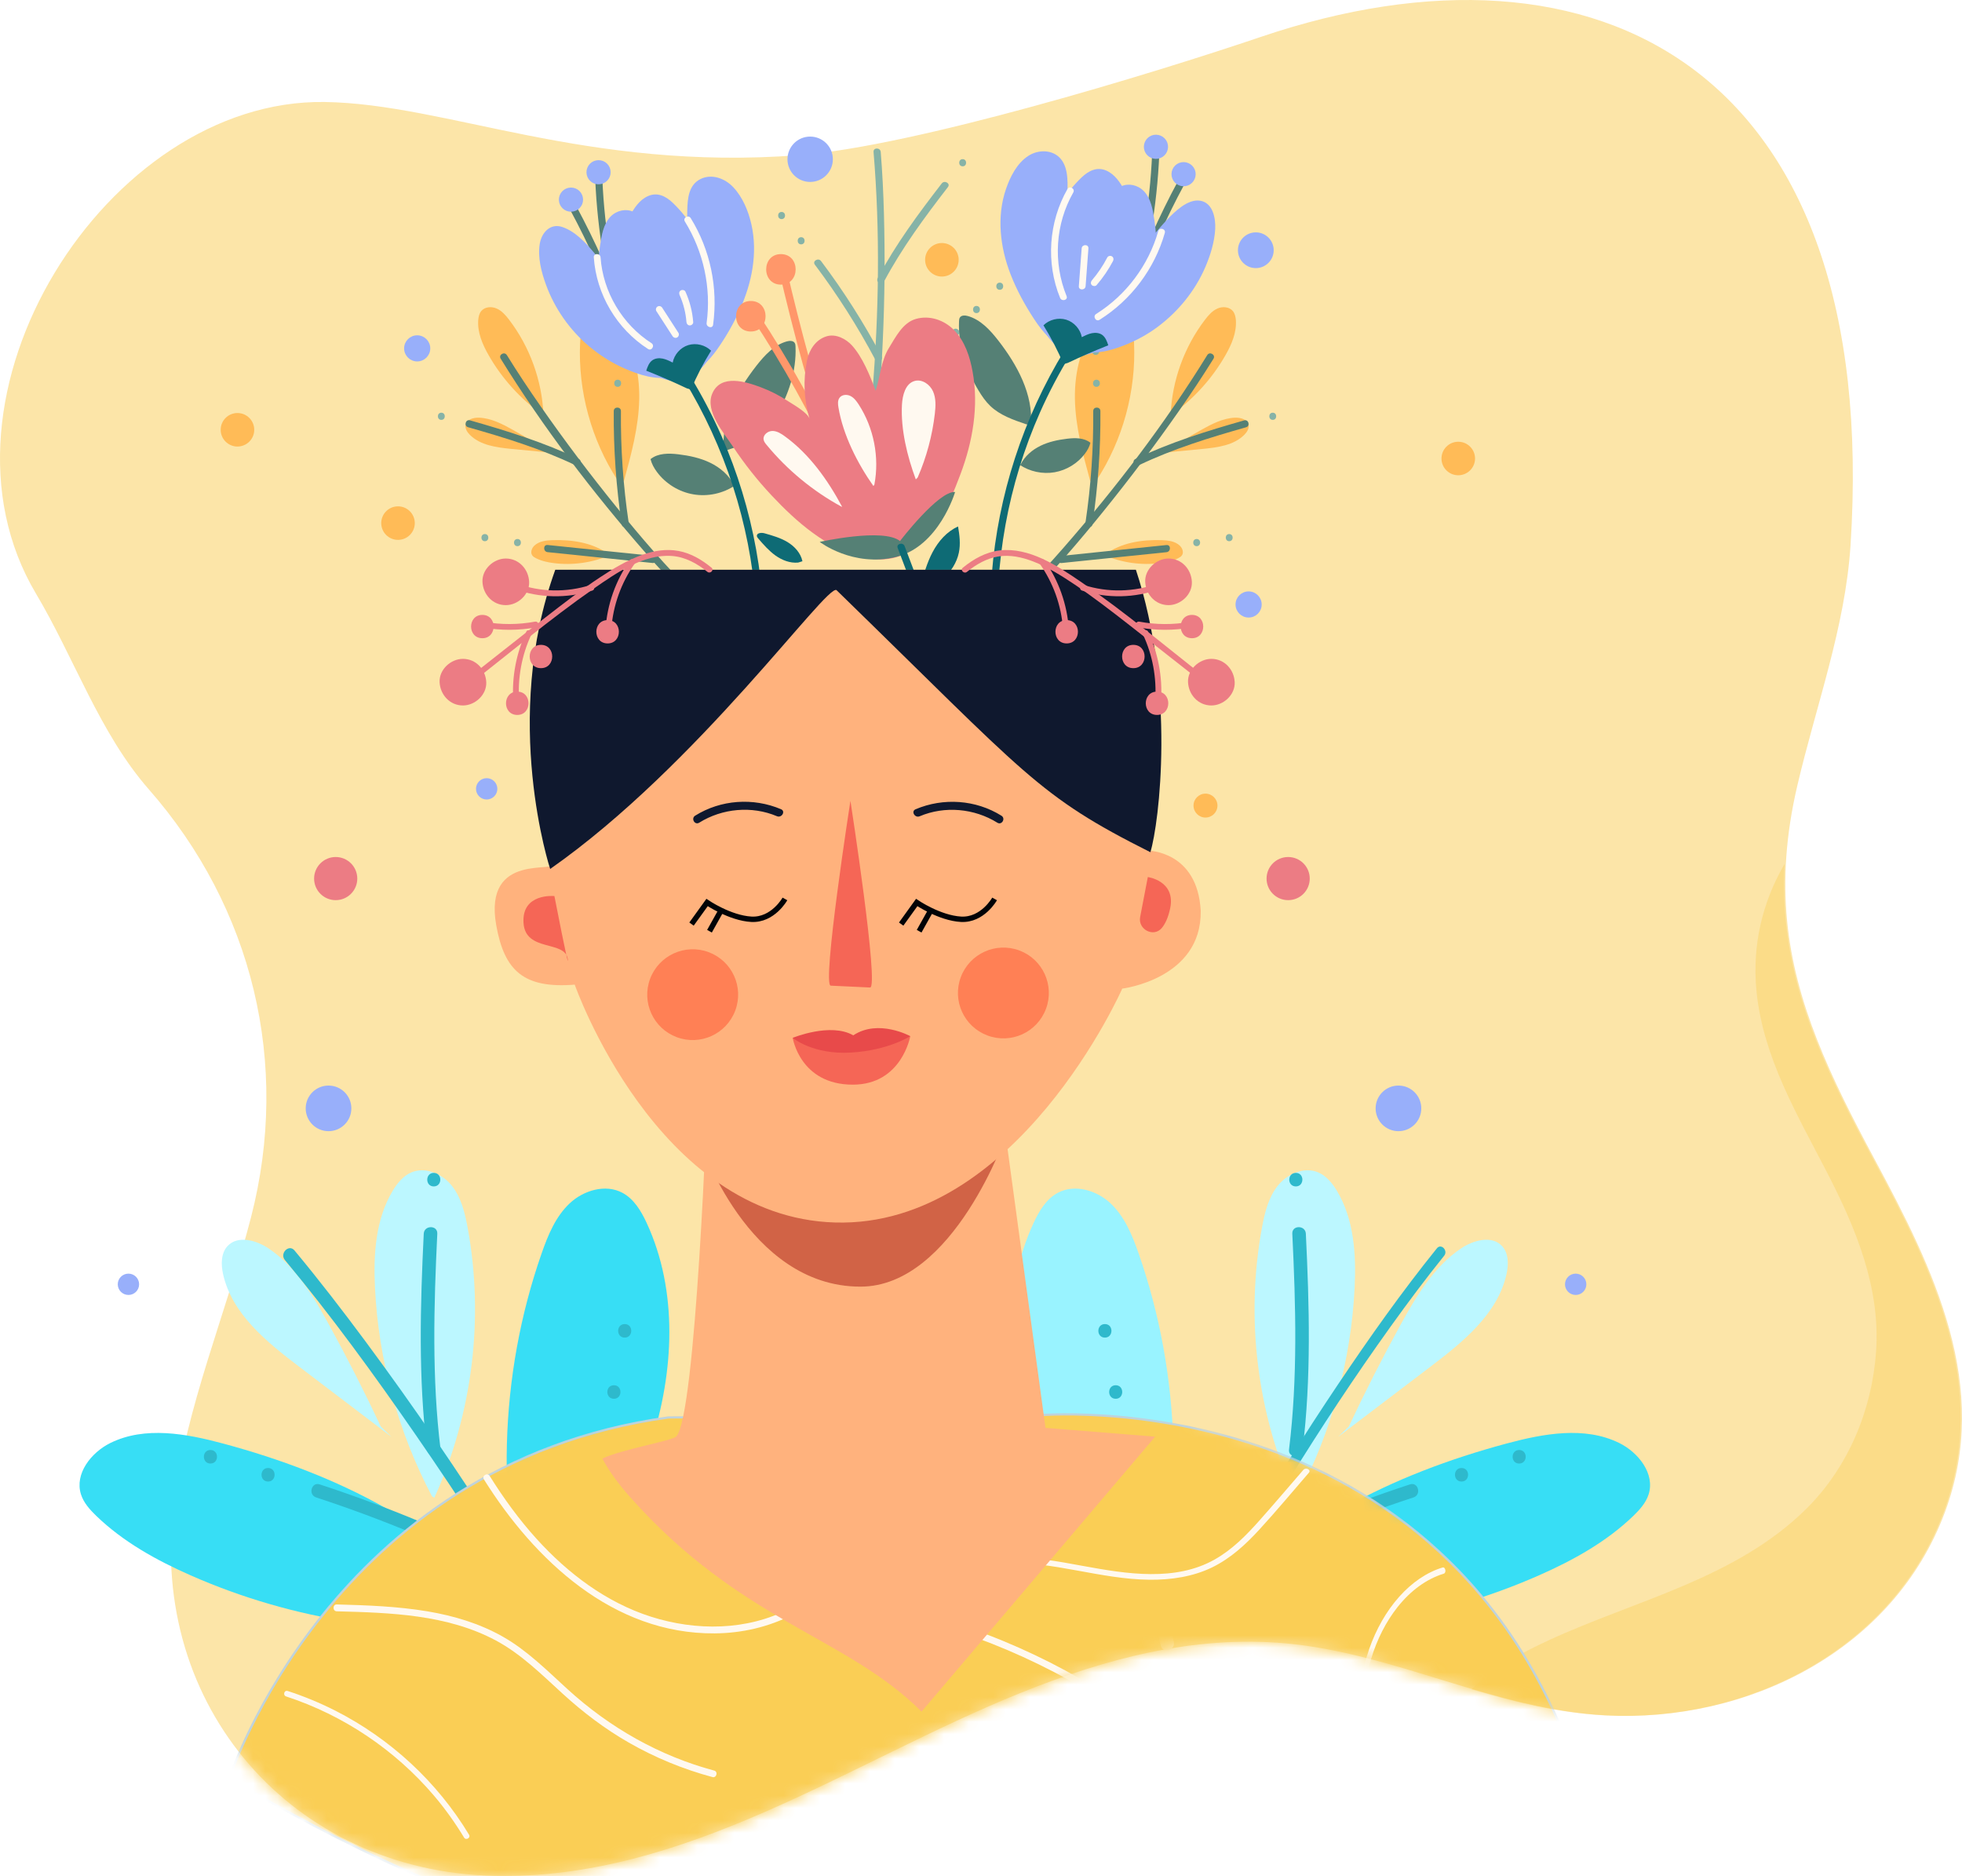 <svg width="159" height="152" viewBox="0 0 159 152" fill="none" xmlns="http://www.w3.org/2000/svg">
<path d="M147.258 84.246C144.762 77.897 143.791 71.626 145.654 63.657C147.169 57.175 149.534 50.836 149.966 44.194C152.48 5.486 129.423 -6.247 102.174 2.991C93.443 5.95 74.125 11.857 64.728 12.574C47.45 13.89 36.237 8.41 26.309 8.264C8.641 8.003 -6.581 32.158 2.923 48.112C6.01 53.293 8.081 59.422 12.054 63.95C20.463 73.533 23.558 86.168 20.343 98.629C18.332 106.422 15.078 113.934 14.079 121.931C12.04 138.296 23.756 151.612 40.001 151.99C55.544 152.35 68.779 142.799 82.648 137.194C89.513 134.42 96.69 132.488 104.147 133.151C113.058 133.943 121.078 138.513 130.146 138.988C141.614 139.59 153.454 133.75 157.625 122.502C161.406 112.309 156.69 102.818 151.924 93.944C150.101 90.55 148.49 87.388 147.258 84.246Z" fill="#FCE5A8"/>
<path opacity="0.38" d="M147.146 84.25C145.351 79.68 144.352 75.148 144.622 70C142.823 73.084 141.977 76.596 142.348 80.332C142.88 85.687 145.68 90.376 148.091 95.053C150.411 99.556 152.4 104.351 152.036 109.528C151.699 114.281 149.77 118.894 146.385 122.249C140.691 127.896 132.566 129.647 125.52 132.898C123.307 133.918 121.019 135.141 119.253 136.877C122.761 137.908 126.309 138.795 130.038 138.991C141.506 139.594 153.346 133.754 157.517 122.506C161.298 112.313 156.582 102.822 151.816 93.948C149.989 90.554 148.378 87.391 147.146 84.25Z" fill="#FACE55"/>
<path d="M70.792 12.312C71.335 18.776 71.227 25.365 70.697 31.825C70.56 33.482 70.39 35.134 70.125 36.778C70.067 37.143 70.626 37.3 70.684 36.931C71.178 33.867 71.397 30.757 71.538 27.659C71.696 24.21 71.729 20.752 71.634 17.298C71.588 15.633 71.509 13.968 71.373 12.312C71.344 11.943 70.763 11.939 70.792 12.312Z" fill="#86B3A7"/>
<path d="M71.63 22.835C73.081 20.106 74.934 17.596 76.82 15.157C77.049 14.863 76.543 14.573 76.319 14.863C74.432 17.302 72.575 19.812 71.128 22.541C70.954 22.868 71.456 23.162 71.63 22.835Z" fill="#86B3A7"/>
<path d="M78.014 13.476C78.387 13.476 78.387 12.896 78.014 12.896C77.641 12.896 77.641 13.476 78.014 13.476Z" fill="#86B3A7"/>
<path d="M71.339 32.873C73.446 30.956 75.556 29.038 77.662 27.121C77.94 26.868 77.525 26.458 77.252 26.711C75.145 28.628 73.035 30.546 70.929 32.463C70.651 32.716 71.062 33.126 71.339 32.873Z" fill="#86B3A7"/>
<path d="M79.134 25.369C79.506 25.369 79.506 24.789 79.134 24.789C78.761 24.785 78.761 25.369 79.134 25.369Z" fill="#86B3A7"/>
<path d="M81.02 23.481C81.393 23.481 81.393 22.901 81.02 22.901C80.647 22.901 80.643 23.481 81.02 23.481Z" fill="#86B3A7"/>
<path d="M71.439 28.856C70.008 26.164 68.371 23.588 66.538 21.153C66.314 20.859 65.813 21.149 66.037 21.447C67.869 23.882 69.507 26.458 70.937 29.15C71.111 29.481 71.613 29.187 71.439 28.856Z" fill="#86B3A7"/>
<path d="M64.925 19.799C65.298 19.799 65.298 19.219 64.925 19.219C64.552 19.219 64.552 19.799 64.925 19.799Z" fill="#86B3A7"/>
<path d="M63.341 17.753C63.714 17.753 63.714 17.174 63.341 17.174C62.965 17.169 62.965 17.753 63.341 17.753Z" fill="#86B3A7"/>
<path d="M89.466 44.974C90.888 45.591 92.48 45.819 94.022 45.628C94.532 45.566 95.043 45.454 95.499 45.218C95.606 45.164 95.714 45.098 95.785 44.995C95.95 44.75 95.818 44.402 95.602 44.203C95.217 43.843 94.64 43.781 94.114 43.764C92.517 43.719 90.834 43.972 89.557 44.937" fill="#FFBB57"/>
<path d="M88.869 38.907C90.996 35.635 92.074 31.693 91.904 27.796C91.879 27.22 91.821 26.624 91.535 26.127C91.249 25.626 90.672 25.249 90.109 25.365C89.723 25.444 89.412 25.725 89.151 26.019C87.646 27.709 87.07 30.065 87.111 32.331C87.153 34.592 87.758 36.803 88.355 38.986" fill="#FFBB57"/>
<path d="M94.956 33.59C96.734 32.326 98.235 30.67 99.313 28.777C99.811 27.908 100.225 26.939 100.155 25.936C100.134 25.676 100.076 25.402 99.906 25.199C99.616 24.852 99.068 24.814 98.654 25.001C98.239 25.187 97.932 25.543 97.655 25.903C95.971 28.107 94.984 30.836 94.868 33.602" fill="#FFBB57"/>
<path d="M94.412 36.608C95.37 35.983 96.349 35.391 97.348 34.832C98.206 34.352 99.114 33.879 100.097 33.842C100.544 33.825 101.096 33.987 101.183 34.426C101.241 34.72 101.058 35.006 100.851 35.217C99.993 36.091 98.662 36.256 97.439 36.377C96.282 36.488 95.129 36.596 93.973 36.708" fill="#FFBB57"/>
<path d="M97.837 28.769C94.425 34.306 90.411 39.553 86.133 44.444C85.046 45.686 83.931 46.904 82.749 48.059C82.48 48.32 82.895 48.73 83.16 48.469C85.395 46.282 87.43 43.889 89.396 41.458C91.547 38.799 93.612 36.066 95.569 33.258C96.527 31.883 97.46 30.488 98.343 29.063C98.534 28.744 98.032 28.454 97.837 28.769Z" fill="#558075"/>
<path d="M92.306 37.689C95.072 36.364 98.036 35.457 100.98 34.621C101.34 34.517 101.187 33.958 100.826 34.062C97.833 34.915 94.827 35.842 92.016 37.192C91.676 37.35 91.97 37.851 92.306 37.689Z" fill="#558075"/>
<path d="M103.144 34.02C103.516 34.02 103.516 33.44 103.144 33.44C102.771 33.44 102.771 34.02 103.144 34.02Z" fill="#86B3A7"/>
<path d="M86.025 45.62C88.861 45.326 91.697 45.032 94.532 44.742C94.901 44.705 94.906 44.125 94.532 44.162C91.697 44.456 88.861 44.75 86.025 45.04C85.66 45.077 85.656 45.657 86.025 45.62Z" fill="#558075"/>
<path d="M96.978 44.253C97.351 44.253 97.351 43.673 96.978 43.673C96.606 43.673 96.602 44.253 96.978 44.253Z" fill="#86B3A7"/>
<path d="M99.615 43.851C99.988 43.851 99.988 43.272 99.615 43.272C99.243 43.272 99.243 43.851 99.615 43.851Z" fill="#86B3A7"/>
<path d="M88.529 42.485C88.981 39.445 89.201 36.377 89.176 33.304C89.172 32.931 88.591 32.931 88.595 33.304C88.62 36.327 88.413 39.342 87.969 42.332C87.915 42.696 88.475 42.853 88.529 42.485Z" fill="#558075"/>
<path d="M88.856 31.345C89.229 31.345 89.229 30.765 88.856 30.765C88.484 30.765 88.479 31.345 88.856 31.345Z" fill="#86B3A7"/>
<path d="M88.794 28.757C89.167 28.757 89.167 28.177 88.794 28.177C88.421 28.177 88.421 28.757 88.794 28.757Z" fill="#86B3A7"/>
<path d="M49.448 44.974C48.026 45.591 46.434 45.819 44.892 45.628C44.382 45.566 43.872 45.454 43.416 45.218C43.308 45.164 43.2 45.098 43.13 44.995C42.964 44.75 43.096 44.402 43.312 44.203C43.697 43.843 44.274 43.781 44.8 43.764C46.397 43.719 48.08 43.972 49.357 44.937" fill="#FFBB57"/>
<path d="M50.045 38.907C47.918 35.635 46.84 31.693 47.01 27.796C47.035 27.22 47.093 26.624 47.379 26.127C47.665 25.626 48.242 25.249 48.806 25.365C49.191 25.444 49.502 25.725 49.763 26.019C51.268 27.709 51.844 30.065 51.803 32.331C51.762 34.592 51.156 36.803 50.559 38.986" fill="#FFBB57"/>
<path d="M43.955 33.59C42.176 32.326 40.675 30.67 39.597 28.777C39.099 27.908 38.685 26.939 38.755 25.936C38.776 25.676 38.834 25.402 39.004 25.199C39.294 24.852 39.842 24.814 40.256 25.001C40.671 25.187 40.978 25.543 41.255 25.903C42.939 28.107 43.925 30.836 44.042 33.602" fill="#FFBB57"/>
<path d="M44.502 36.608C43.544 35.983 42.566 35.391 41.566 34.832C40.708 34.352 39.8 33.879 38.818 33.842C38.37 33.825 37.818 33.987 37.731 34.426C37.673 34.72 37.856 35.006 38.063 35.217C38.921 36.091 40.252 36.256 41.475 36.377C42.632 36.488 43.785 36.596 44.941 36.708" fill="#FFBB57"/>
<path d="M40.575 29.063C44 34.617 48.03 39.888 52.321 44.8C53.424 46.063 54.556 47.297 55.754 48.469C56.02 48.73 56.434 48.32 56.165 48.059C53.951 45.889 51.932 43.52 49.983 41.114C47.827 38.455 45.762 35.718 43.805 32.906C42.86 31.552 41.944 30.177 41.077 28.773C40.878 28.454 40.377 28.744 40.575 29.063Z" fill="#558075"/>
<path d="M46.898 37.188C44.083 35.842 41.081 34.91 38.088 34.057C37.727 33.954 37.574 34.513 37.934 34.617C40.878 35.453 43.843 36.36 46.608 37.685C46.944 37.851 47.238 37.35 46.898 37.188Z" fill="#558075"/>
<path d="M35.766 34.02C36.139 34.02 36.139 33.44 35.766 33.44C35.393 33.44 35.393 34.02 35.766 34.02Z" fill="#86B3A7"/>
<path d="M52.885 45.036C50.049 44.742 47.214 44.448 44.378 44.158C44.004 44.121 44.009 44.7 44.378 44.738C47.214 45.032 50.049 45.326 52.885 45.616C53.258 45.657 53.254 45.077 52.885 45.036Z" fill="#558075"/>
<path d="M41.935 44.253C42.308 44.253 42.308 43.673 41.935 43.673C41.562 43.673 41.558 44.253 41.935 44.253Z" fill="#86B3A7"/>
<path d="M39.294 43.852C39.667 43.852 39.667 43.272 39.294 43.272C38.921 43.272 38.921 43.852 39.294 43.852Z" fill="#86B3A7"/>
<path d="M50.945 42.332C50.501 39.342 50.294 36.323 50.319 33.304C50.323 32.931 49.742 32.931 49.738 33.304C49.714 36.377 49.933 39.445 50.385 42.485C50.439 42.853 50.999 42.696 50.945 42.332Z" fill="#558075"/>
<path d="M50.057 31.345C50.43 31.345 50.43 30.765 50.057 30.765C49.684 30.765 49.68 31.345 50.057 31.345Z" fill="#86B3A7"/>
<path d="M50.115 28.757C50.488 28.757 50.488 28.177 50.115 28.177C49.743 28.177 49.743 28.757 50.115 28.757Z" fill="#86B3A7"/>
<path d="M46.185 16.966C47.724 19.812 49.038 22.768 50.116 25.816C50.24 26.164 50.8 26.015 50.675 25.663C49.581 22.57 48.246 19.563 46.687 16.677C46.513 16.345 46.011 16.635 46.185 16.966Z" fill="#558075"/>
<path d="M48.209 13.711C48.321 17.985 48.98 22.23 50.178 26.334C50.282 26.69 50.841 26.541 50.738 26.181C49.556 22.122 48.897 17.94 48.789 13.711C48.776 13.339 48.196 13.339 48.209 13.711Z" fill="#558075"/>
<path d="M45.439 15.848C45.621 15.389 46.14 15.165 46.6 15.343C47.06 15.525 47.284 16.043 47.106 16.503C46.923 16.962 46.405 17.186 45.945 17.008C45.484 16.826 45.257 16.308 45.439 15.848Z" fill="#98AFFA" stroke="#98AFFA" stroke-width="0.17" stroke-miterlimit="10"/>
<path d="M47.674 13.629C47.856 13.169 48.374 12.945 48.835 13.123C49.295 13.306 49.519 13.823 49.34 14.283C49.158 14.743 48.64 14.966 48.179 14.788C47.719 14.606 47.495 14.088 47.674 13.629Z" fill="#98AFFA" stroke="#98AFFA" stroke-width="0.17" stroke-miterlimit="10"/>
<path d="M54.27 30.094C53.681 30.256 53.055 30.16 52.462 30.012C48.478 29.018 45.19 25.642 44.303 21.638C44.166 21.025 44.083 20.391 44.195 19.774C44.282 19.306 44.568 18.789 45.041 18.751C45.236 18.735 45.431 18.805 45.605 18.888C46.654 19.377 47.425 20.3 48.159 21.195C50.534 24.09 52.922 27.005 54.755 30.272" fill="#98AFFA"/>
<path d="M54.15 29.664C53.171 29.891 52.06 29.485 51.161 29.113C50.369 28.786 49.614 28.351 48.922 27.841C47.491 26.794 46.322 25.394 45.538 23.804C45.128 22.967 44.821 22.064 44.664 21.149C44.581 20.669 44.523 20.101 44.697 19.634C44.925 19.021 45.373 19.232 45.816 19.505C46.683 20.039 47.33 20.876 47.964 21.654C48.648 22.491 49.332 23.328 50.004 24.172C51.596 26.181 53.105 28.26 54.365 30.496C54.647 30.997 55.427 30.546 55.141 30.045C53.839 27.742 52.276 25.609 50.638 23.543C49.825 22.516 49.001 21.497 48.159 20.495C47.466 19.671 46.637 18.764 45.588 18.399C44.606 18.056 43.897 18.834 43.743 19.749C43.561 20.851 43.868 22.023 44.241 23.054C44.946 25.005 46.185 26.761 47.777 28.09C48.652 28.819 49.618 29.427 50.667 29.879C51.807 30.368 53.134 30.819 54.382 30.533C54.95 30.397 54.714 29.531 54.15 29.664Z" fill="#98AFFA"/>
<path d="M55.559 29.9C56.675 29.552 57.438 28.554 58.072 27.572C59.158 25.883 60.087 24.056 60.477 22.085C60.867 20.114 60.68 17.981 59.664 16.246C59.349 15.708 58.938 15.198 58.375 14.933C57.811 14.668 57.069 14.705 56.638 15.153C56.264 15.538 56.194 16.122 56.169 16.66C55.966 21.07 57.396 25.663 55.87 29.804" fill="#98AFFA"/>
<path d="M55.68 30.33C56.725 29.974 57.471 29.212 58.101 28.33C58.822 27.316 59.453 26.21 59.963 25.075C60.929 22.918 61.418 20.532 60.896 18.192C60.655 17.116 60.191 15.981 59.424 15.169C58.756 14.457 57.67 14.043 56.745 14.519C55.804 15.004 55.721 16.097 55.696 17.033C55.663 18.35 55.759 19.667 55.87 20.979C56.111 23.887 56.43 26.877 55.427 29.684C55.232 30.227 56.099 30.463 56.293 29.924C57.798 25.713 56.463 21.265 56.6 16.942C56.613 16.515 56.6 15.981 56.845 15.608C57.123 15.186 57.678 15.132 58.118 15.31C59.046 15.683 59.569 16.892 59.851 17.774C60.493 19.783 60.22 21.944 59.486 23.891C59.051 25.054 58.445 26.148 57.782 27.195C57.197 28.115 56.517 29.1 55.439 29.469C54.9 29.651 55.133 30.517 55.68 30.33Z" fill="#98AFFA"/>
<path d="M55.224 30.517C52.848 30.397 50.767 28.637 49.78 26.475C48.793 24.313 48.76 21.824 49.154 19.484C49.253 18.892 49.398 18.271 49.817 17.845C50.24 17.418 51.028 17.302 51.413 17.762C51.828 16.95 52.529 15.993 53.416 16.225C53.723 16.304 53.976 16.523 54.204 16.747C55.924 18.42 57.048 20.644 57.612 22.976C57.927 24.28 58.076 25.651 57.803 26.968C57.529 28.28 56.795 29.539 55.651 30.243" fill="#98AFFA"/>
<path d="M55.224 30.069C52.599 29.895 50.576 27.738 49.821 25.34C49.373 23.92 49.295 22.416 49.419 20.942C49.477 20.259 49.544 19.538 49.751 18.88C49.9 18.391 50.53 17.505 51.102 18.081C51.297 18.279 51.675 18.246 51.807 17.989C52.06 17.509 52.504 16.643 53.147 16.639C53.748 16.635 54.353 17.53 54.697 17.944C55.626 19.07 56.327 20.4 56.795 21.779C57.686 24.392 58.126 28.119 55.423 29.854C54.938 30.165 55.389 30.939 55.875 30.628C59.154 28.525 58.669 24.04 57.421 20.897C56.766 19.244 55.812 17.666 54.519 16.432C53.963 15.902 53.287 15.554 52.529 15.882C51.824 16.184 51.368 16.884 51.024 17.538C51.26 17.509 51.492 17.476 51.728 17.447C51.243 16.954 50.501 16.909 49.9 17.232C49.175 17.621 48.888 18.445 48.743 19.207C48.403 21.008 48.337 22.905 48.718 24.702C49.39 27.862 51.832 30.744 55.215 30.968C55.8 31.001 55.8 30.107 55.224 30.069Z" fill="#98AFFA"/>
<path d="M48.121 20.851C48.329 23.853 49.979 26.649 52.516 28.276C52.815 28.467 53.088 27.995 52.794 27.804C50.427 26.284 48.864 23.655 48.669 20.851C48.644 20.503 48.096 20.499 48.121 20.851Z" fill="#FFF9F0"/>
<path d="M55.502 17.948C57.011 20.391 57.653 23.319 57.264 26.168C57.218 26.512 57.745 26.661 57.79 26.313C58.196 23.311 57.566 20.25 55.974 17.671C55.788 17.372 55.315 17.65 55.502 17.948Z" fill="#FFF9F0"/>
<path d="M54.979 26.968C54.539 26.288 54.104 25.609 53.665 24.934C53.586 24.81 53.42 24.76 53.292 24.835C53.167 24.905 53.113 25.083 53.192 25.208C53.632 25.887 54.067 26.566 54.506 27.241C54.585 27.365 54.751 27.415 54.88 27.34C55.004 27.27 55.058 27.092 54.979 26.968Z" fill="#FFF9F0"/>
<path d="M56.177 26.094C56.111 25.237 55.899 24.413 55.547 23.63C55.485 23.493 55.29 23.464 55.174 23.53C55.033 23.613 55.016 23.771 55.074 23.903C55.381 24.591 55.572 25.34 55.63 26.094C55.642 26.243 55.746 26.367 55.904 26.367C56.044 26.367 56.19 26.243 56.177 26.094Z" fill="#FFF9F0"/>
<path d="M55.659 31.465C54.577 30.951 53.482 30.475 52.371 30.036C52.475 29.722 52.595 29.386 52.86 29.196C53.097 29.026 53.412 28.997 53.702 29.055C53.988 29.113 54.254 29.245 54.515 29.378C54.639 28.724 55.145 28.156 55.779 27.962C56.414 27.767 57.152 27.949 57.624 28.417C57.002 29.423 56.459 30.475 55.995 31.564" fill="#0E6B75"/>
<path d="M58.644 36.513C58.449 34.012 59.747 31.631 61.289 29.647C61.953 28.798 62.728 27.953 63.761 27.663C63.984 27.601 64.279 27.589 64.403 27.788C64.457 27.875 64.465 27.978 64.469 28.082C64.552 30.061 63.901 32.024 62.877 33.718C62.612 34.157 62.318 34.587 61.944 34.944C61.148 35.71 60.062 36.083 59.017 36.439" fill="#558075"/>
<path d="M59.474 39.288C59.075 38.493 58.358 37.884 57.554 37.495C56.749 37.105 55.866 36.919 54.979 36.811C54.2 36.716 53.329 36.708 52.719 37.201C52.811 37.578 53.002 37.925 53.234 38.236C53.938 39.188 55.017 39.855 56.186 40.054C57.355 40.257 58.594 39.988 59.577 39.325" fill="#558075"/>
<path d="M55.41 30.736C58.748 36.182 60.767 42.406 61.244 48.775C61.376 50.552 61.389 52.337 61.285 54.114C61.264 54.486 61.845 54.486 61.866 54.114C62.235 47.694 61.057 41.222 58.474 35.333C57.732 33.648 56.874 32.012 55.912 30.442C55.717 30.123 55.215 30.417 55.41 30.736Z" fill="#0E6B75"/>
<path d="M95.499 14.61C93.935 17.497 92.605 20.503 91.51 23.597C91.386 23.949 91.945 24.102 92.07 23.75C93.148 20.702 94.462 17.745 96 14.9C96.178 14.577 95.677 14.283 95.499 14.61Z" fill="#558075"/>
<path d="M93.396 11.653C93.284 15.877 92.629 20.064 91.448 24.123C91.344 24.483 91.904 24.636 92.007 24.276C93.206 20.172 93.865 15.927 93.977 11.653C93.989 11.277 93.409 11.277 93.396 11.653Z" fill="#558075"/>
<path d="M96.751 13.786C96.568 13.326 96.05 13.103 95.59 13.281C95.129 13.463 94.906 13.981 95.084 14.44C95.266 14.9 95.785 15.124 96.245 14.946C96.705 14.763 96.929 14.246 96.751 13.786Z" fill="#98AFFA" stroke="#98AFFA" stroke-width="0.17" stroke-miterlimit="10"/>
<path d="M94.512 11.566C94.329 11.107 93.811 10.883 93.351 11.061C92.891 11.243 92.667 11.761 92.845 12.221C93.028 12.68 93.546 12.904 94.006 12.726C94.466 12.544 94.69 12.026 94.512 11.566Z" fill="#98AFFA" stroke="#98AFFA" stroke-width="0.17" stroke-miterlimit="10"/>
<path d="M87.915 28.036C88.504 28.198 89.13 28.102 89.723 27.953C93.707 26.959 96.995 23.584 97.883 19.58C98.019 18.967 98.102 18.333 97.99 17.716C97.903 17.248 97.617 16.73 97.145 16.693C96.95 16.677 96.755 16.747 96.581 16.83C95.532 17.319 94.761 18.242 94.027 19.137C91.651 22.031 89.263 24.947 87.43 28.214" fill="#98AFFA"/>
<path d="M87.795 28.467C88.915 28.728 90.084 28.38 91.124 27.974C92.091 27.593 93.007 27.092 93.836 26.471C95.499 25.224 96.846 23.568 97.671 21.659C98.09 20.685 98.421 19.625 98.48 18.557C98.525 17.691 98.297 16.428 97.257 16.262C96.257 16.101 95.188 17.157 94.57 17.811C93.703 18.735 92.928 19.758 92.136 20.743C90.283 23.046 88.492 25.41 87.037 27.991C86.75 28.492 87.526 28.947 87.812 28.442C88.919 26.483 90.212 24.644 91.589 22.872C92.29 21.969 93.011 21.079 93.737 20.193C94.354 19.435 94.951 18.64 95.677 17.981C96.013 17.675 96.44 17.323 96.883 17.19C97.493 17.008 97.58 17.861 97.588 18.279C97.605 19.207 97.302 20.18 96.962 21.037C96.307 22.686 95.217 24.148 93.873 25.299C93.106 25.957 92.244 26.504 91.323 26.922C90.357 27.365 89.093 27.854 88.027 27.605C87.472 27.473 87.236 28.338 87.795 28.467Z" fill="#98AFFA"/>
<path d="M86.626 27.837C85.511 27.489 84.748 26.491 84.114 25.51C83.027 23.82 82.099 21.994 81.709 20.023C81.319 18.052 81.506 15.919 82.521 14.184C82.837 13.645 83.247 13.136 83.811 12.871C84.375 12.606 85.117 12.643 85.548 13.09C85.921 13.476 85.992 14.059 86.016 14.598C86.22 19.008 84.789 23.601 86.315 27.742" fill="#98AFFA"/>
<path d="M86.746 27.407C85.78 27.075 85.133 26.243 84.59 25.419C84.006 24.537 83.479 23.609 83.04 22.648C82.169 20.731 81.696 18.549 82.14 16.457C82.343 15.501 82.72 14.469 83.396 13.745C84.118 12.974 85.328 12.904 85.536 14.126C85.71 15.153 85.598 16.283 85.536 17.319C85.469 18.42 85.357 19.517 85.279 20.615C85.096 23.05 85.059 25.535 85.896 27.862C86.091 28.401 86.958 28.169 86.763 27.622C85.867 25.121 86.025 22.466 86.24 19.861C86.348 18.578 86.469 17.29 86.493 16.002C86.514 15.024 86.643 13.695 85.971 12.883C85.32 12.096 84.134 12.105 83.326 12.635C82.414 13.231 81.871 14.312 81.526 15.31C80.751 17.563 81.05 20.052 81.9 22.234C82.397 23.514 83.06 24.723 83.815 25.87C84.495 26.901 85.303 27.858 86.506 28.268C87.053 28.459 87.289 27.593 86.746 27.407Z" fill="#98AFFA"/>
<path d="M86.962 28.454C89.338 28.334 91.419 26.574 92.406 24.413C93.392 22.251 93.425 19.762 93.032 17.422C92.932 16.83 92.787 16.209 92.368 15.782C91.945 15.356 91.158 15.24 90.772 15.699C90.357 14.888 89.657 13.931 88.769 14.163C88.463 14.242 88.21 14.461 87.982 14.685C86.261 16.358 85.138 18.582 84.574 20.913C84.258 22.218 84.109 23.588 84.383 24.905C84.657 26.218 85.39 27.477 86.535 28.181" fill="#98AFFA"/>
<path d="M86.962 28.906C90.349 28.682 92.787 25.8 93.459 22.64C93.84 20.843 93.778 18.946 93.434 17.145C93.289 16.383 93.003 15.563 92.277 15.169C91.68 14.846 90.938 14.892 90.449 15.385C90.685 15.414 90.917 15.447 91.153 15.476C90.809 14.821 90.353 14.121 89.648 13.819C88.89 13.492 88.214 13.844 87.658 14.37C86.365 15.608 85.411 17.182 84.756 18.834C83.508 21.977 83.023 26.462 86.303 28.566C86.792 28.877 87.24 28.102 86.754 27.792C84.055 26.061 84.487 22.325 85.382 19.716C85.855 18.337 86.551 17.012 87.48 15.882C87.828 15.459 88.425 14.581 89.031 14.577C89.673 14.569 90.121 15.451 90.37 15.927C90.502 16.184 90.88 16.217 91.075 16.018C91.609 15.48 92.24 16.262 92.401 16.739C92.629 17.418 92.696 18.172 92.754 18.88C92.874 20.358 92.795 21.857 92.352 23.278C91.601 25.676 89.57 27.837 86.949 28.007C86.39 28.044 86.385 28.943 86.962 28.906Z" fill="#98AFFA"/>
<path d="M86.506 15.318C84.984 17.985 84.748 21.286 85.909 24.135C86.041 24.458 86.568 24.317 86.435 23.99C85.328 21.269 85.523 18.147 86.978 15.596C87.153 15.289 86.68 15.016 86.506 15.318Z" fill="#FFF9F0"/>
<path d="M93.865 18.727C93.077 21.493 91.269 23.907 88.832 25.439C88.533 25.626 88.807 26.098 89.109 25.912C91.668 24.305 93.571 21.774 94.396 18.872C94.491 18.536 93.96 18.391 93.865 18.727Z" fill="#FFF9F0"/>
<path d="M87.977 23.187C88.052 22.168 88.13 21.145 88.205 20.126C88.23 19.774 87.683 19.778 87.658 20.126C87.584 21.145 87.505 22.168 87.43 23.187C87.401 23.539 87.948 23.539 87.977 23.187Z" fill="#FFF9F0"/>
<path d="M88.869 23.1C89.387 22.499 89.835 21.841 90.204 21.141C90.27 21.008 90.237 20.843 90.105 20.768C89.98 20.698 89.798 20.735 89.731 20.868C89.387 21.53 88.969 22.151 88.483 22.719C88.388 22.831 88.371 22.996 88.483 23.104C88.583 23.195 88.774 23.212 88.869 23.1Z" fill="#FFF9F0"/>
<path d="M86.526 29.407C87.609 28.893 88.703 28.417 89.814 27.978C89.711 27.663 89.59 27.328 89.325 27.137C89.089 26.968 88.774 26.939 88.483 26.997C88.197 27.055 87.932 27.187 87.671 27.32C87.546 26.665 87.04 26.098 86.406 25.903C85.772 25.709 85.034 25.891 84.561 26.359C85.183 27.365 85.726 28.417 86.191 29.506" fill="#0E6B75"/>
<path d="M83.545 34.455C83.74 31.954 82.442 29.573 80.9 27.589C80.237 26.74 79.462 25.895 78.429 25.605C78.205 25.543 77.911 25.531 77.787 25.729C77.733 25.816 77.724 25.92 77.72 26.023C77.637 28.003 78.288 29.966 79.312 31.66C79.578 32.099 79.872 32.529 80.245 32.886C81.041 33.652 82.127 34.024 83.172 34.38" fill="#558075"/>
<path d="M82.716 37.623C83.052 36.956 83.649 36.447 84.321 36.12C84.993 35.793 85.735 35.639 86.477 35.548C87.132 35.47 87.857 35.461 88.367 35.875C88.293 36.19 88.131 36.48 87.936 36.741C87.347 37.536 86.444 38.095 85.465 38.265C84.487 38.435 83.45 38.211 82.625 37.656" fill="#558075"/>
<path d="M86.273 28.384C82.911 33.867 80.884 40.124 80.374 46.535C80.228 48.37 80.212 50.217 80.32 52.055C80.341 52.428 80.921 52.428 80.9 52.055C80.531 45.682 81.696 39.242 84.287 33.403C85.009 31.776 85.846 30.198 86.775 28.678C86.97 28.355 86.468 28.065 86.273 28.384Z" fill="#0E6B75"/>
<path d="M60.9 25.713C63.474 29.589 65.738 33.664 67.674 37.896C67.84 38.257 68.371 37.942 68.209 37.586C66.273 33.353 64.009 29.282 61.434 25.402C61.215 25.071 60.68 25.381 60.9 25.713Z" fill="#FF976A"/>
<path d="M63.105 21.787C64.287 26.918 65.684 31.991 67.297 37.002C67.417 37.379 68.014 37.217 67.894 36.836C66.281 31.825 64.88 26.748 63.702 21.621C63.615 21.236 63.018 21.402 63.105 21.787Z" fill="#FF976A"/>
<path d="M60.846 26.86C62.438 26.86 62.442 24.388 60.846 24.388C59.254 24.388 59.249 26.86 60.846 26.86Z" fill="#FF976A"/>
<path d="M63.284 23.062C64.876 23.062 64.88 20.59 63.284 20.59C61.696 20.59 61.691 23.062 63.284 23.062Z" fill="#FF976A"/>
<path d="M72.67 45.135C75.436 44.278 76.82 41.131 77.836 38.422C78.831 35.776 79.329 32.91 78.819 30.107C78.599 28.889 78.193 27.655 77.335 26.765C76.534 25.936 75.336 25.518 74.213 25.845C73.147 26.156 72.579 27.32 72.028 28.21C71.414 29.2 71.314 30.554 70.962 31.664C70.523 30.467 69.888 28.902 69.022 27.966C68.586 27.494 67.749 26.997 66.949 27.262C66.099 27.539 65.576 28.338 65.398 29.212C65.075 30.769 65.149 32.409 65.605 33.933C65.456 33.436 64.291 32.782 63.872 32.509C63.184 32.053 62.442 31.672 61.667 31.382C60.456 30.927 58.412 30.276 57.724 31.883C57.11 33.316 58.652 35.064 59.415 36.211C60.344 37.606 61.389 38.928 62.537 40.149C64.519 42.265 67.015 44.464 69.913 45.156C70.817 45.371 71.775 45.413 72.67 45.135Z" fill="#EC7C84"/>
<path d="M68.213 41.064C65.887 39.801 63.806 38.087 62.123 36.045C62.015 35.917 61.907 35.78 61.882 35.614C61.82 35.242 62.218 34.919 62.599 34.919C62.977 34.919 63.317 35.142 63.623 35.366C65.601 36.807 67.081 38.89 68.238 41.048" fill="#FFF9F0"/>
<path d="M70.78 39.379C69.486 37.544 68.313 35.229 67.948 33.014C67.902 32.749 67.873 32.455 68.031 32.235C68.222 31.97 68.62 31.937 68.914 32.082C69.204 32.223 69.407 32.496 69.586 32.77C70.817 34.67 71.281 37.051 70.858 39.275" fill="#FFF9F0"/>
<path d="M74.217 38.845C73.52 36.969 72.99 34.803 73.093 32.807C73.135 32.02 73.375 31.067 74.134 30.864C74.731 30.707 75.357 31.146 75.61 31.705C75.863 32.268 75.829 32.914 75.759 33.523C75.552 35.3 75.083 37.047 74.37 38.687" fill="#FFF9F0"/>
<path d="M72.936 43.839C72.936 43.839 76.053 39.764 77.401 39.863C77.401 39.863 76.107 44.274 72.616 45.127C69.125 45.984 66.43 43.909 66.43 43.909C66.43 43.909 71.588 42.754 72.936 43.839Z" fill="#558075"/>
<path d="M72.749 44.402C73.495 46.373 74.242 48.345 74.992 50.316C75.125 50.664 75.684 50.511 75.552 50.163C74.805 48.191 74.059 46.22 73.309 44.249C73.176 43.905 72.616 44.054 72.749 44.402Z" fill="#0E6B75"/>
<path d="M74.586 47.525C74.851 46.568 75.116 45.603 75.581 44.729C76.045 43.856 76.733 43.065 77.641 42.659C77.762 43.363 77.853 44.087 77.704 44.787C77.364 46.407 75.879 47.492 74.507 48.415" fill="#0E6B75"/>
<path d="M65.029 45.475C64.892 44.816 64.403 44.278 63.827 43.926C63.25 43.578 62.595 43.392 61.949 43.209C61.7 43.139 61.302 43.181 61.339 43.441C61.347 43.516 61.401 43.578 61.451 43.636C61.878 44.133 62.313 44.63 62.844 45.011C63.379 45.392 64.03 45.645 64.681 45.583" fill="#0E6B75"/>
<g filter="url(#filter0_d_135_1259)">
<path d="M42.246 127.687C33.162 128.747 23.801 127.331 15.434 123.637C12.664 122.415 9.969 120.92 7.793 118.816C7.274 118.315 6.777 117.76 6.561 117.077C6.035 115.416 7.382 113.689 8.945 112.919C11.744 111.54 15.086 112.157 18.1 112.969C27.196 115.42 36.26 119.715 41.807 127.318" fill="#37DEF5"/>
</g>
<g filter="url(#filter1_d_135_1259)">
<path d="M45.078 132.615C42.13 122.506 42.42 111.478 45.899 101.539C46.413 100.069 47.027 98.578 48.159 97.51C49.291 96.441 51.073 95.915 52.441 96.648C53.379 97.149 53.955 98.122 54.403 99.083C56.973 104.624 56.625 111.163 54.751 116.973C52.877 122.788 49.597 128.026 46.347 133.203" fill="#37DEF5"/>
</g>
<g filter="url(#filter2_d_135_1259)">
<path d="M35.007 117.234C32.263 112.025 30.675 106.214 30.389 100.334C30.256 97.634 30.434 94.789 31.831 92.474C32.2 91.865 32.673 91.281 33.328 90.999C34.452 90.515 35.816 91.091 36.587 92.039C37.358 92.987 37.665 94.225 37.889 95.427C39.253 102.781 38.299 110.55 35.198 117.358" fill="#BCF7FF"/>
</g>
<g filter="url(#filter3_d_135_1259)">
<path d="M30.857 111.581C29.547 108.786 28.146 106.036 26.661 103.332C25.384 101.009 23.971 98.64 21.769 97.157C20.766 96.483 19.273 96.073 18.448 96.955C17.897 97.543 17.905 98.458 18.079 99.241C18.8 102.471 21.616 104.74 24.253 106.744C26.744 108.637 29.24 110.534 31.732 112.426" fill="#BCF7FF"/>
</g>
<path d="M23.087 102.094C26.852 106.62 30.322 111.391 33.668 116.232C37.337 121.537 40.849 126.958 44.091 132.532C45.65 135.211 47.147 137.928 48.495 140.719C48.801 141.353 49.747 140.798 49.444 140.164C46.882 134.851 43.826 129.774 40.667 124.796C37.18 119.305 33.506 113.93 29.63 108.703C27.768 106.194 25.861 103.717 23.863 101.315C23.411 100.777 22.64 101.555 23.087 102.094Z" fill="#2EB9CC"/>
<path d="M35.704 117.454C34.991 111.664 35.157 105.775 35.438 99.961C35.472 99.257 34.377 99.257 34.34 99.961C34.058 105.775 33.892 111.664 34.605 117.454C34.688 118.145 35.787 118.154 35.704 117.454Z" fill="#2EB9CC"/>
<path d="M35.153 96.13C35.857 96.13 35.861 95.033 35.153 95.033C34.448 95.037 34.448 96.13 35.153 96.13Z" fill="#2EB9CC"/>
<path d="M46.098 133.323C47.288 128.08 48.478 122.837 49.668 117.59C49.825 116.903 48.764 116.609 48.611 117.3C47.421 122.543 46.231 127.786 45.041 133.033C44.887 133.721 45.945 134.015 46.098 133.323Z" fill="#FFF9F0"/>
<path d="M49.751 113.337C50.456 113.337 50.46 112.24 49.751 112.24C49.042 112.24 49.042 113.337 49.751 113.337Z" fill="#2EB9CC"/>
<path d="M50.626 108.38C51.33 108.38 51.334 107.283 50.626 107.283C49.921 107.283 49.916 108.38 50.626 108.38Z" fill="#2EB9CC"/>
<path d="M41.964 126.97C36.798 124.324 31.429 122.084 25.911 120.274C25.239 120.054 24.949 121.11 25.621 121.33C31.048 123.111 36.33 125.31 41.413 127.914C42.039 128.238 42.595 127.293 41.964 126.97Z" fill="#2EB9CC"/>
<path d="M21.723 120.042C22.428 120.042 22.432 118.945 21.723 118.945C21.018 118.945 21.018 120.042 21.723 120.042Z" fill="#2EB9CC"/>
<path d="M17.055 118.584C17.76 118.584 17.764 117.487 17.055 117.487C16.346 117.487 16.346 118.584 17.055 118.584Z" fill="#2EB9CC"/>
<g filter="url(#filter4_d_135_1259)">
<path d="M97.92 127.687C107.004 128.747 116.366 127.331 124.732 123.637C127.502 122.415 130.197 120.92 132.374 118.816C132.892 118.315 133.389 117.76 133.605 117.077C134.132 115.416 132.784 113.689 131.221 112.919C128.422 111.54 125.081 112.157 122.066 112.969C112.97 115.42 103.907 119.715 98.359 127.318" fill="#37DEF5"/>
</g>
<g filter="url(#filter5_d_135_1259)">
<path d="M95.088 132.615C98.036 122.506 97.746 111.478 94.267 101.539C93.753 100.069 93.139 98.578 92.008 97.51C90.876 96.441 89.093 95.915 87.725 96.648C86.788 97.149 86.211 98.122 85.764 99.083C83.193 104.624 83.541 111.163 85.415 116.973C87.289 122.788 90.569 128.026 93.819 133.203" fill="#99F3FF"/>
</g>
<g filter="url(#filter6_d_135_1259)">
<path d="M105.159 117.234C107.904 112.025 109.492 106.214 109.778 100.334C109.91 97.634 109.732 94.789 108.335 92.474C107.966 91.865 107.493 91.281 106.838 90.999C105.715 90.515 104.35 91.091 103.579 92.039C102.808 92.987 102.501 94.225 102.277 95.427C100.913 102.781 101.867 110.55 104.968 117.358" fill="#BCF7FF"/>
</g>
<g filter="url(#filter7_d_135_1259)">
<path d="M109.309 111.581C110.619 108.786 112.021 106.036 113.505 103.332C114.782 101.009 116.196 98.64 118.397 97.157C119.401 96.483 120.893 96.073 121.718 96.955C122.27 97.543 122.261 98.458 122.087 99.24C121.366 102.471 118.551 104.74 115.914 106.744C113.422 108.637 110.926 110.534 108.434 112.426" fill="#BCF7FF"/>
</g>
<path d="M116.448 101.143C113.603 104.669 110.974 108.386 108.442 112.157C105.65 116.315 102.974 120.566 100.507 124.936C99.322 127.036 98.184 129.164 97.159 131.351C96.927 131.844 97.643 132.275 97.874 131.783C99.797 127.67 102.092 123.738 104.462 119.886C107.069 115.648 109.82 111.497 112.716 107.458C114.11 105.516 115.539 103.603 117.036 101.745C117.371 101.327 116.789 100.721 116.448 101.143Z" fill="#2EB9CC"/>
<path d="M105.561 117.454C106.274 111.664 106.108 105.775 105.826 99.961C105.793 99.257 104.694 99.253 104.728 99.961C105.01 105.775 105.175 111.664 104.462 117.454C104.379 118.154 105.478 118.145 105.561 117.454Z" fill="#2EB9CC"/>
<path d="M105.014 96.13C105.718 96.13 105.723 95.033 105.014 95.033C104.305 95.037 104.305 96.13 105.014 96.13Z" fill="#2EB9CC"/>
<path d="M95.125 133.033C93.936 127.79 92.746 122.543 91.556 117.3C91.398 116.613 90.341 116.903 90.498 117.59C91.688 122.833 92.878 128.076 94.068 133.323C94.222 134.01 95.279 133.72 95.125 133.033Z" fill="#FFF9F0"/>
<path d="M90.415 113.337C91.12 113.337 91.124 112.24 90.415 112.24C89.711 112.24 89.711 113.337 90.415 113.337Z" fill="#2EB9CC"/>
<path d="M89.541 108.38C90.246 108.38 90.25 107.283 89.541 107.283C88.836 107.283 88.832 108.38 89.541 108.38Z" fill="#2EB9CC"/>
<path d="M98.757 127.914C103.84 125.31 109.118 123.106 114.55 121.33C115.217 121.11 114.931 120.05 114.26 120.274C108.741 122.084 103.372 124.324 98.206 126.97C97.572 127.293 98.127 128.237 98.757 127.914Z" fill="#2EB9CC"/>
<path d="M118.443 120.042C119.148 120.042 119.152 118.945 118.443 118.945C117.734 118.945 117.734 120.042 118.443 120.042Z" fill="#2EB9CC"/>
<path d="M123.111 118.584C123.816 118.584 123.82 117.487 123.111 117.487C122.407 117.487 122.407 118.584 123.111 118.584Z" fill="#2EB9CC"/>
<path d="M127.693 104.835C128.121 104.835 128.468 104.489 128.468 104.061C128.468 103.633 128.121 103.287 127.693 103.287C127.265 103.287 126.917 103.633 126.917 104.061C126.917 104.489 127.265 104.835 127.693 104.835Z" fill="#98AFFA" stroke="#98AFFA" stroke-width="0.179" stroke-miterlimit="10"/>
<path d="M33.614 42.386C33.614 41.636 33.005 41.027 32.254 41.027C31.504 41.027 30.895 41.636 30.895 42.386C30.895 43.135 31.504 43.744 32.254 43.744C33.005 43.744 33.614 43.135 33.614 42.386Z" fill="#FFBB57"/>
<path d="M20.604 34.824C20.604 34.074 19.994 33.465 19.244 33.465C18.494 33.465 17.884 34.074 17.884 34.824C17.884 35.573 18.494 36.182 19.244 36.182C19.994 36.178 20.604 35.573 20.604 34.824Z" fill="#FFBB57"/>
<path d="M98.662 65.274C98.662 64.74 98.227 64.305 97.692 64.305C97.157 64.305 96.722 64.74 96.722 65.274C96.722 65.808 97.157 66.243 97.692 66.243C98.227 66.243 98.662 65.808 98.662 65.274Z" fill="#FFBB57"/>
<path d="M76.331 22.408C77.082 22.408 77.691 21.8 77.691 21.05C77.691 20.3 77.082 19.692 76.331 19.692C75.58 19.692 74.971 20.3 74.971 21.05C74.971 21.8 75.58 22.408 76.331 22.408Z" fill="#FFBB57"/>
<path d="M119.537 37.151C119.537 36.401 118.928 35.793 118.178 35.793C117.427 35.793 116.818 36.401 116.818 37.151C116.818 37.901 117.427 38.509 118.178 38.509C118.928 38.505 119.537 37.901 119.537 37.151Z" fill="#FFBB57"/>
<path d="M34.779 28.227C34.779 27.692 34.344 27.258 33.809 27.258C33.274 27.258 32.839 27.692 32.839 28.227C32.839 28.761 33.274 29.196 33.809 29.196C34.344 29.196 34.779 28.761 34.779 28.227Z" fill="#98AFFA" stroke="#98AFFA" stroke-width="0.179" stroke-miterlimit="10"/>
<path d="M40.215 63.916C40.215 63.489 39.867 63.141 39.44 63.141C39.013 63.141 38.664 63.489 38.664 63.916C38.664 64.342 39.013 64.69 39.44 64.69C39.867 64.69 40.215 64.342 40.215 63.916Z" fill="#98AFFA" stroke="#98AFFA" stroke-width="0.179" stroke-miterlimit="10"/>
<path d="M10.409 104.835C10.837 104.835 11.184 104.489 11.184 104.061C11.184 103.633 10.837 103.287 10.409 103.287C9.981 103.287 9.633 103.633 9.633 104.061C9.633 104.489 9.981 104.835 10.409 104.835Z" fill="#98AFFA" stroke="#98AFFA" stroke-width="0.179" stroke-miterlimit="10"/>
<path d="M28.282 89.807C28.282 88.892 27.54 88.15 26.624 88.15C25.708 88.15 24.966 88.892 24.966 89.807C24.966 90.722 25.708 91.463 26.624 91.463C27.54 91.463 28.282 90.722 28.282 89.807Z" fill="#98AFFA" stroke="#98AFFA" stroke-width="0.383" stroke-miterlimit="10"/>
<path d="M114.989 89.807C114.989 88.892 114.247 88.15 113.331 88.15C112.414 88.15 111.672 88.892 111.672 89.807C111.672 90.722 112.414 91.463 113.331 91.463C114.247 91.463 114.989 90.722 114.989 89.807Z" fill="#98AFFA" stroke="#98AFFA" stroke-width="0.383" stroke-miterlimit="10"/>
<path d="M65.655 14.652C66.621 14.652 67.405 13.869 67.405 12.904C67.405 11.939 66.621 11.156 65.655 11.156C64.689 11.156 63.906 11.939 63.906 12.904C63.906 13.869 64.689 14.652 65.655 14.652Z" fill="#98AFFA" stroke="#98AFFA" stroke-width="0.179" stroke-miterlimit="10"/>
<path d="M27.205 72.935C28.171 72.935 28.954 72.153 28.954 71.188C28.954 70.223 28.171 69.44 27.205 69.44C26.238 69.44 25.455 70.223 25.455 71.188C25.455 72.153 26.238 72.935 27.205 72.935Z" fill="#EC7C84"/>
<path d="M104.392 72.935C105.358 72.935 106.141 72.153 106.141 71.188C106.141 70.223 105.358 69.44 104.392 69.44C103.425 69.44 102.642 70.223 102.642 71.188C102.642 72.153 103.425 72.935 104.392 72.935Z" fill="#EC7C84"/>
<path d="M102.157 48.978C102.157 48.444 101.722 48.009 101.187 48.009C100.652 48.009 100.217 48.444 100.217 48.978C100.217 49.513 100.652 49.947 101.187 49.947C101.722 49.947 102.157 49.517 102.157 48.978Z" fill="#98AFFA" stroke="#98AFFA" stroke-width="0.179" stroke-miterlimit="10"/>
<path d="M103.131 20.275C103.131 19.526 102.522 18.917 101.771 18.917C101.021 18.917 100.412 19.526 100.412 20.275C100.412 21.025 101.021 21.634 101.771 21.634C102.522 21.634 103.131 21.025 103.131 20.275Z" fill="#98AFFA" stroke="#98AFFA" stroke-width="0.179" stroke-miterlimit="10"/>
<mask id="mask0_135_1259" style="mask-type:alpha" maskUnits="userSpaceOnUse" x="18" y="111" width="113" height="41">
<path d="M18.021 140.075C22.583 147.143 30.52 151.77 40 151.99C55.544 152.35 68.779 142.799 82.648 137.194C89.513 134.42 96.69 132.488 104.147 133.151C113.058 133.943 121.078 138.513 130.146 138.988C121.18 123.992 106.494 116.961 90.606 113.5C60.418 106.924 25.892 117.423 18.021 140.075Z" fill="#FCE5A8"/>
</mask>
<g mask="url(#mask0_135_1259)">
<path d="M128.053 144.123C117.373 111.474 83.968 114.687 83.968 114.687L54.17 114.849C26.823 118.626 18.581 144.103 18.581 144.103C18.581 144.103 33.424 153.09 44.051 155.527C56.245 158.324 63.618 156.541 76.089 155.527C96.798 153.844 128.053 144.123 128.053 144.123Z" fill="#FACE55" stroke="#BFD2DB" stroke-width="0.179" stroke-miterlimit="10"/>
</g>
<path d="M27.284 130.557C31.631 130.673 36.232 130.806 40.191 132.924C42.238 134.021 43.897 135.683 45.615 137.249C47.258 138.748 49.024 140.086 50.936 141.182C53.082 142.416 55.375 143.355 57.742 143.99C58.067 144.078 58.21 143.55 57.881 143.463C53.459 142.279 49.42 139.998 45.983 136.858C44.317 135.338 42.705 133.718 40.745 132.609C38.853 131.537 36.762 130.918 34.648 130.561C32.213 130.154 29.743 130.066 27.284 130C26.947 130 26.947 130.548 27.284 130.557Z" fill="#FFF9F0"/>
<path d="M39.215 119.868C43.328 126.424 49.693 132.412 57.919 132.346C60.12 132.329 62.293 131.832 64.254 130.822C64.569 130.66 64.291 130.188 63.976 130.35C60.514 132.134 56.426 132.159 52.761 130.996C49.129 129.84 46.015 127.48 43.482 124.684C42.056 123.111 40.808 121.388 39.684 119.591C39.502 119.292 39.029 119.566 39.215 119.868Z" fill="#FFF9F0"/>
<path d="M81.343 126.629C85.362 126.492 89.161 127.958 93.164 127.999C94.908 128.016 96.672 127.752 98.212 127.007C99.733 126.269 100.946 125.142 102.027 123.968C103.421 122.454 104.73 120.875 106.073 119.326C106.273 119.092 105.826 118.866 105.625 119.096C104.439 120.466 103.268 121.846 102.062 123.202C101.013 124.38 99.878 125.548 98.428 126.365C95.238 128.161 91.317 127.532 87.837 126.894C85.7 126.499 83.543 126.104 81.347 126.179C81.013 126.19 81.009 126.643 81.343 126.629Z" fill="#FFF9F0"/>
<mask id="mask1_135_1259" style="mask-type:alpha" maskUnits="userSpaceOnUse" x="18" y="111" width="113" height="41">
<path d="M18.021 140.075C22.583 147.143 30.52 151.77 40 151.99C55.544 152.35 68.779 142.799 82.648 137.194C89.513 134.42 96.69 132.488 104.147 133.151C113.058 133.943 121.078 138.513 130.146 138.988C121.18 123.992 106.494 116.961 90.606 113.5C60.418 106.924 25.892 117.423 18.021 140.075Z" fill="#FCE5A8"/>
</mask>
<g mask="url(#mask1_135_1259)">
<path d="M75.178 131.426C82.248 133.41 88.89 136.86 94.574 141.506C96.17 142.811 97.688 144.21 99.118 145.689C99.363 145.941 99.752 145.556 99.504 145.304C94.367 140.003 88.147 135.795 81.323 132.971C79.366 132.163 77.359 131.472 75.32 130.9C74.988 130.801 74.843 131.331 75.178 131.426Z" fill="#FFF9F0"/>
<path d="M116.907 127.007C114.334 127.787 112.095 130.33 110.946 133.649C109.783 137.011 109.889 140.939 111.082 144.258C111.768 146.162 112.797 147.8 114.074 148.958C114.273 149.138 114.457 148.693 114.26 148.514C112.098 146.548 110.694 143.108 110.505 139.508C110.319 135.974 111.396 132.565 113.258 130.213C114.321 128.875 115.611 127.931 117.007 127.506C117.234 127.432 117.137 126.937 116.907 127.007Z" fill="#FFF9F0"/>
</g>
<path d="M23.189 137.456C27.841 138.977 32.015 141.792 35.164 145.488C36.072 146.554 36.886 147.696 37.608 148.89C37.759 149.143 38.164 148.914 38.01 148.657C35.445 144.402 31.659 140.893 27.197 138.619C25.947 137.984 24.647 137.446 23.312 137.012C23.027 136.922 22.904 137.363 23.189 137.456Z" fill="#FFF9F0"/>
<path d="M57.338 88.564C57.338 88.564 56.409 114.932 54.784 116.41C54.415 116.746 50.24 117.47 48.818 118.183C49.361 119.205 50.124 120.245 51.044 121.28C60.054 131.426 68.566 132.573 74.681 138.686L93.616 116.406L84.727 115.694L80.796 86.8L57.338 88.564Z" fill="#FFB27D"/>
<path d="M56.72 92.424L81.576 91.84C81.576 91.84 77.306 104.251 69.731 104.251C60.551 104.256 56.72 92.424 56.72 92.424Z" fill="#D16346"/>
<path d="M93.027 68.922C93.027 68.922 95.486 56.83 92.845 49.782C92.414 48.626 91.97 47.405 91.456 46.17H46.011C45.173 47.802 44.734 49.247 44.672 50.25C44.398 54.627 45.024 61.108 45.024 61.108C45.024 61.108 44.51 69.026 44.892 69.929C45.277 70.832 39.145 68.922 40.215 74.969C40.87 78.663 42.45 80.112 46.575 79.781C46.575 79.781 53.175 98.644 67.683 99.054C82.409 99.472 90.946 80.104 90.946 80.104C90.946 80.104 97.393 79.325 97.306 73.801C97.049 68.931 93.027 68.922 93.027 68.922Z" fill="#FFB27D"/>
<path d="M44.999 46.166C40.605 58.317 44.585 70.409 44.585 70.409C56.571 62.027 67.015 47.264 67.79 47.815C83.305 62.914 84.06 64.446 93.227 69.051C93.948 66.682 95.27 55.894 92.053 46.166H44.999Z" fill="#0F182E"/>
<path d="M67.326 79.864L70.51 80.013C71.265 80.029 68.918 64.885 68.918 64.885C68.918 64.885 66.588 79.847 67.326 79.864Z" fill="#F56656"/>
<path d="M44.929 72.604C44.929 72.604 46.119 78.725 46.015 77.748C45.845 76.132 42.566 77.193 42.425 74.766C42.28 72.339 44.929 72.604 44.929 72.604Z" fill="#F56656"/>
<path d="M92.397 74.302L93.019 71.064C93.019 71.064 95.295 71.366 94.831 73.594C94.669 74.364 94.421 74.874 94.143 75.201C93.479 75.975 92.207 75.304 92.397 74.302Z" fill="#F56656"/>
<path d="M57.425 77.147C59.332 77.859 60.298 79.975 59.585 81.88C58.872 83.785 56.754 84.75 54.846 84.038C52.939 83.326 51.973 81.21 52.686 79.305C53.399 77.404 55.522 76.439 57.425 77.147Z" fill="#FF8055"/>
<path d="M82.604 77.01C84.511 77.723 85.477 79.839 84.764 81.744C84.051 83.649 81.933 84.614 80.025 83.901C78.118 83.189 77.152 81.073 77.865 79.168C78.578 77.267 80.701 76.302 82.604 77.01Z" fill="#FF8055"/>
<path d="M56.666 66.657C58.532 65.494 60.933 65.274 62.964 66.135C63.35 66.297 63.686 65.734 63.296 65.568C61.045 64.612 58.416 64.79 56.335 66.09C55.974 66.318 56.306 66.885 56.666 66.657Z" fill="#0F182E"/>
<path d="M81.157 66.094C79.076 64.794 76.447 64.616 74.196 65.572C73.806 65.738 74.142 66.301 74.528 66.14C76.559 65.278 78.96 65.498 80.826 66.661C81.186 66.885 81.518 66.318 81.157 66.094Z" fill="#0F182E"/>
<path d="M56.04 74.874L57.301 73.126C57.301 73.126 59.146 74.385 60.891 74.484C62.641 74.579 63.611 72.836 63.611 72.836" stroke="#000307" stroke-width="0.437" stroke-miterlimit="10"/>
<path d="M57.496 75.453L58.47 73.71" stroke="#000307" stroke-width="0.437" stroke-miterlimit="10"/>
<path d="M73.031 74.874L74.291 73.126C74.291 73.126 76.136 74.385 77.882 74.484C79.632 74.579 80.602 72.836 80.602 72.836" stroke="#000307" stroke-width="0.437" stroke-miterlimit="10"/>
<path d="M74.486 75.453L75.461 73.71" stroke="#000307" stroke-width="0.437" stroke-miterlimit="10"/>
<path d="M64.241 84.092C64.241 84.092 64.83 87.885 69.109 87.885C73.085 87.885 73.769 83.955 73.769 83.955L64.241 84.092Z" fill="#F56656"/>
<path d="M73.769 83.955C73.769 83.955 72.011 85.102 68.972 85.284C65.871 85.471 64.241 84.092 64.241 84.092C64.241 84.092 67.305 82.825 69.15 83.889C71.186 82.535 73.769 83.955 73.769 83.955Z" fill="#E84A4A"/>
<path d="M41.919 57.928C43.134 57.928 43.138 56.039 41.919 56.039C40.704 56.039 40.7 57.928 41.919 57.928Z" fill="#EC7C84"/>
<path d="M49.241 52.134C50.456 52.134 50.46 50.245 49.241 50.245C48.026 50.245 48.022 52.134 49.241 52.134Z" fill="#EC7C84"/>
<path d="M37.516 57.161C38.502 57.161 39.452 56.292 39.406 55.273C39.361 54.25 38.577 53.385 37.516 53.385C36.529 53.385 35.58 54.254 35.625 55.273C35.675 56.296 36.459 57.161 37.516 57.161Z" fill="#EC7C84"/>
<path d="M40.99 49.032C41.977 49.032 42.926 48.163 42.881 47.144C42.835 46.121 42.051 45.255 40.99 45.255C40.003 45.255 39.054 46.125 39.099 47.144C39.145 48.171 39.929 49.032 40.99 49.032Z" fill="#EC7C84"/>
<path d="M43.838 54.138C45.053 54.138 45.057 52.25 43.838 52.25C42.624 52.25 42.62 54.138 43.838 54.138Z" fill="#EC7C84"/>
<path d="M39.091 51.712C40.306 51.712 40.31 49.823 39.091 49.823C37.872 49.823 37.872 51.712 39.091 51.712Z" fill="#EC7C84"/>
<path d="M37.673 55.749C41.139 53.053 44.514 50.2 48.121 47.69C49.921 46.44 52.147 44.879 54.456 45.048C55.535 45.127 56.501 45.661 57.326 46.332C57.558 46.523 57.894 46.191 57.661 45.997C56.882 45.359 55.999 44.829 54.995 44.642C54.017 44.46 53.026 44.614 52.093 44.941C50.858 45.375 49.718 46.055 48.631 46.775C47.101 47.786 45.646 48.904 44.199 50.03C41.902 51.815 39.634 53.629 37.337 55.414C37.101 55.604 37.437 55.936 37.673 55.749Z" fill="#EC7C84"/>
<path d="M42.068 56.747C41.948 54.921 42.279 53.086 43.055 51.426C43.183 51.153 42.777 50.912 42.648 51.186C41.84 52.921 41.471 54.834 41.595 56.747C41.612 57.05 42.085 57.05 42.068 56.747Z" fill="#EC7C84"/>
<path d="M43.357 50.37C42.006 50.622 40.617 50.627 39.265 50.386C38.967 50.333 38.842 50.788 39.141 50.842C40.584 51.099 42.047 51.094 43.486 50.825C43.78 50.772 43.656 50.316 43.357 50.37Z" fill="#EC7C84"/>
<path d="M41.699 47.724C43.718 48.465 45.949 48.506 47.997 47.852C48.287 47.761 48.163 47.305 47.873 47.396C45.899 48.03 43.772 47.98 41.828 47.268C41.537 47.16 41.413 47.62 41.699 47.724Z" fill="#EC7C84"/>
<path d="M49.543 50.974C49.676 49.057 50.344 47.214 51.451 45.645C51.625 45.396 51.218 45.16 51.044 45.404C49.888 47.04 49.208 48.974 49.071 50.974C49.05 51.277 49.523 51.273 49.543 50.974Z" fill="#EC7C84"/>
<path d="M93.765 57.928C94.98 57.928 94.984 56.039 93.765 56.039C92.55 56.039 92.55 57.928 93.765 57.928Z" fill="#EC7C84"/>
<path d="M86.443 52.134C87.658 52.134 87.662 50.245 86.443 50.245C85.229 50.245 85.229 52.134 86.443 52.134Z" fill="#EC7C84"/>
<path d="M98.168 57.161C99.155 57.161 100.105 56.292 100.059 55.273C100.013 54.25 99.23 53.385 98.168 53.385C97.182 53.385 96.232 54.254 96.278 55.273C96.323 56.296 97.111 57.161 98.168 57.161Z" fill="#EC7C84"/>
<path d="M94.698 49.032C95.685 49.032 96.634 48.163 96.589 47.144C96.543 46.121 95.76 45.255 94.698 45.255C93.711 45.255 92.762 46.125 92.808 47.144C92.853 48.171 93.637 49.032 94.698 49.032Z" fill="#EC7C84"/>
<path d="M91.846 54.138C93.061 54.138 93.065 52.25 91.846 52.25C90.631 52.25 90.631 54.138 91.846 54.138Z" fill="#EC7C84"/>
<path d="M96.597 51.712C97.812 51.712 97.816 49.823 96.597 49.823C95.378 49.823 95.378 51.712 96.597 51.712Z" fill="#EC7C84"/>
<path d="M98.347 55.418C94.76 52.627 91.273 49.653 87.517 47.09C85.668 45.827 83.392 44.332 81.037 44.597C79.897 44.725 78.902 45.288 78.027 46.001C77.79 46.191 78.126 46.527 78.363 46.336C79.105 45.732 79.955 45.239 80.912 45.086C81.858 44.937 82.807 45.144 83.69 45.479C84.905 45.943 86.025 46.647 87.098 47.367C88.62 48.394 90.075 49.517 91.518 50.643C93.691 52.337 95.843 54.056 98.019 55.749C98.247 55.936 98.583 55.604 98.347 55.418Z" fill="#EC7C84"/>
<path d="M94.093 56.747C94.217 54.834 93.852 52.925 93.04 51.186C92.911 50.912 92.505 51.148 92.633 51.426C93.409 53.086 93.74 54.921 93.62 56.747C93.6 57.05 94.072 57.05 94.093 56.747Z" fill="#EC7C84"/>
<path d="M92.202 50.825C93.641 51.094 95.105 51.099 96.547 50.842C96.846 50.788 96.722 50.333 96.423 50.386C95.071 50.631 93.678 50.622 92.331 50.37C92.032 50.316 91.904 50.772 92.202 50.825Z" fill="#EC7C84"/>
<path d="M93.861 47.268C91.916 47.98 89.789 48.03 87.816 47.396C87.525 47.305 87.401 47.761 87.691 47.852C89.74 48.506 91.97 48.465 93.989 47.724C94.271 47.62 94.147 47.16 93.861 47.268Z" fill="#EC7C84"/>
<path d="M86.618 50.974C86.481 48.974 85.801 47.044 84.644 45.404C84.47 45.16 84.059 45.392 84.238 45.645C85.349 47.214 86.016 49.057 86.145 50.974C86.166 51.273 86.638 51.277 86.618 50.974Z" fill="#EC7C84"/>
<defs>
<filter id="filter0_d_135_1259" x="2.445" y="112.104" width="43.801" height="23.925" filterUnits="userSpaceOnUse" color-interpolation-filters="sRGB">
<feFlood flood-opacity="0" result="BackgroundImageFix"/>
<feColorMatrix in="SourceAlpha" type="matrix" values="0 0 0 0 0 0 0 0 0 0 0 0 0 0 0 0 0 0 127 0" result="hardAlpha"/>
<feOffset dy="4"/>
<feGaussianBlur stdDeviation="2"/>
<feComposite in2="hardAlpha" operator="out"/>
<feColorMatrix type="matrix" values="0 0 0 0 0 0 0 0 0 0 0 0 0 0 0 0 0 0 0.12 0"/>
<feBlend mode="normal" in2="BackgroundImageFix" result="effect1_dropShadow_135_1259"/>
<feBlend mode="normal" in="SourceGraphic" in2="effect1_dropShadow_135_1259" result="shape"/>
</filter>
<filter id="filter1_d_135_1259" x="37.061" y="92.308" width="21.183" height="44.895" filterUnits="userSpaceOnUse" color-interpolation-filters="sRGB">
<feFlood flood-opacity="0" result="BackgroundImageFix"/>
<feColorMatrix in="SourceAlpha" type="matrix" values="0 0 0 0 0 0 0 0 0 0 0 0 0 0 0 0 0 0 127 0" result="hardAlpha"/>
<feOffset dx="-2"/>
<feGaussianBlur stdDeviation="2"/>
<feComposite in2="hardAlpha" operator="out"/>
<feColorMatrix type="matrix" values="0 0 0 0 0 0 0 0 0 0 0 0 0 0 0 0 0 0 0.12 0"/>
<feBlend mode="normal" in2="BackgroundImageFix" result="effect1_dropShadow_135_1259"/>
<feBlend mode="normal" in="SourceGraphic" in2="effect1_dropShadow_135_1259" result="shape"/>
</filter>
<filter id="filter2_d_135_1259" x="26.352" y="90.824" width="16.143" height="34.534" filterUnits="userSpaceOnUse" color-interpolation-filters="sRGB">
<feFlood flood-opacity="0" result="BackgroundImageFix"/>
<feColorMatrix in="SourceAlpha" type="matrix" values="0 0 0 0 0 0 0 0 0 0 0 0 0 0 0 0 0 0 127 0" result="hardAlpha"/>
<feOffset dy="4"/>
<feGaussianBlur stdDeviation="2"/>
<feComposite in2="hardAlpha" operator="out"/>
<feColorMatrix type="matrix" values="0 0 0 0 0 0 0 0 0 0 0 0 0 0 0 0 0 0 0.12 0"/>
<feBlend mode="normal" in2="BackgroundImageFix" result="effect1_dropShadow_135_1259"/>
<feBlend mode="normal" in="SourceGraphic" in2="effect1_dropShadow_135_1259" result="shape"/>
</filter>
<filter id="filter3_d_135_1259" x="13.974" y="96.45" width="21.758" height="23.976" filterUnits="userSpaceOnUse" color-interpolation-filters="sRGB">
<feFlood flood-opacity="0" result="BackgroundImageFix"/>
<feColorMatrix in="SourceAlpha" type="matrix" values="0 0 0 0 0 0 0 0 0 0 0 0 0 0 0 0 0 0 127 0" result="hardAlpha"/>
<feOffset dy="4"/>
<feGaussianBlur stdDeviation="2"/>
<feComposite in2="hardAlpha" operator="out"/>
<feColorMatrix type="matrix" values="0 0 0 0 0 0 0 0 0 0 0 0 0 0 0 0 0 0 0.12 0"/>
<feBlend mode="normal" in2="BackgroundImageFix" result="effect1_dropShadow_135_1259"/>
<feBlend mode="normal" in="SourceGraphic" in2="effect1_dropShadow_135_1259" result="shape"/>
</filter>
<filter id="filter4_d_135_1259" x="93.92" y="112.104" width="43.801" height="23.925" filterUnits="userSpaceOnUse" color-interpolation-filters="sRGB">
<feFlood flood-opacity="0" result="BackgroundImageFix"/>
<feColorMatrix in="SourceAlpha" type="matrix" values="0 0 0 0 0 0 0 0 0 0 0 0 0 0 0 0 0 0 127 0" result="hardAlpha"/>
<feOffset dy="4"/>
<feGaussianBlur stdDeviation="2"/>
<feComposite in2="hardAlpha" operator="out"/>
<feColorMatrix type="matrix" values="0 0 0 0 0 0 0 0 0 0 0 0 0 0 0 0 0 0 0.12 0"/>
<feBlend mode="normal" in2="BackgroundImageFix" result="effect1_dropShadow_135_1259"/>
<feBlend mode="normal" in="SourceGraphic" in2="effect1_dropShadow_135_1259" result="shape"/>
</filter>
<filter id="filter5_d_135_1259" x="77.923" y="92.308" width="21.183" height="44.895" filterUnits="userSpaceOnUse" color-interpolation-filters="sRGB">
<feFlood flood-opacity="0" result="BackgroundImageFix"/>
<feColorMatrix in="SourceAlpha" type="matrix" values="0 0 0 0 0 0 0 0 0 0 0 0 0 0 0 0 0 0 127 0" result="hardAlpha"/>
<feOffset dx="-2"/>
<feGaussianBlur stdDeviation="2"/>
<feComposite in2="hardAlpha" operator="out"/>
<feColorMatrix type="matrix" values="0 0 0 0 0 0 0 0 0 0 0 0 0 0 0 0 0 0 0.12 0"/>
<feBlend mode="normal" in2="BackgroundImageFix" result="effect1_dropShadow_135_1259"/>
<feBlend mode="normal" in="SourceGraphic" in2="effect1_dropShadow_135_1259" result="shape"/>
</filter>
<filter id="filter6_d_135_1259" x="97.671" y="90.824" width="16.143" height="34.534" filterUnits="userSpaceOnUse" color-interpolation-filters="sRGB">
<feFlood flood-opacity="0" result="BackgroundImageFix"/>
<feColorMatrix in="SourceAlpha" type="matrix" values="0 0 0 0 0 0 0 0 0 0 0 0 0 0 0 0 0 0 127 0" result="hardAlpha"/>
<feOffset dy="4"/>
<feGaussianBlur stdDeviation="2"/>
<feComposite in2="hardAlpha" operator="out"/>
<feColorMatrix type="matrix" values="0 0 0 0 0 0 0 0 0 0 0 0 0 0 0 0 0 0 0.12 0"/>
<feBlend mode="normal" in2="BackgroundImageFix" result="effect1_dropShadow_135_1259"/>
<feBlend mode="normal" in="SourceGraphic" in2="effect1_dropShadow_135_1259" result="shape"/>
</filter>
<filter id="filter7_d_135_1259" x="104.434" y="96.45" width="21.758" height="23.976" filterUnits="userSpaceOnUse" color-interpolation-filters="sRGB">
<feFlood flood-opacity="0" result="BackgroundImageFix"/>
<feColorMatrix in="SourceAlpha" type="matrix" values="0 0 0 0 0 0 0 0 0 0 0 0 0 0 0 0 0 0 127 0" result="hardAlpha"/>
<feOffset dy="4"/>
<feGaussianBlur stdDeviation="2"/>
<feComposite in2="hardAlpha" operator="out"/>
<feColorMatrix type="matrix" values="0 0 0 0 0 0 0 0 0 0 0 0 0 0 0 0 0 0 0.12 0"/>
<feBlend mode="normal" in2="BackgroundImageFix" result="effect1_dropShadow_135_1259"/>
<feBlend mode="normal" in="SourceGraphic" in2="effect1_dropShadow_135_1259" result="shape"/>
</filter>
</defs>
</svg>
